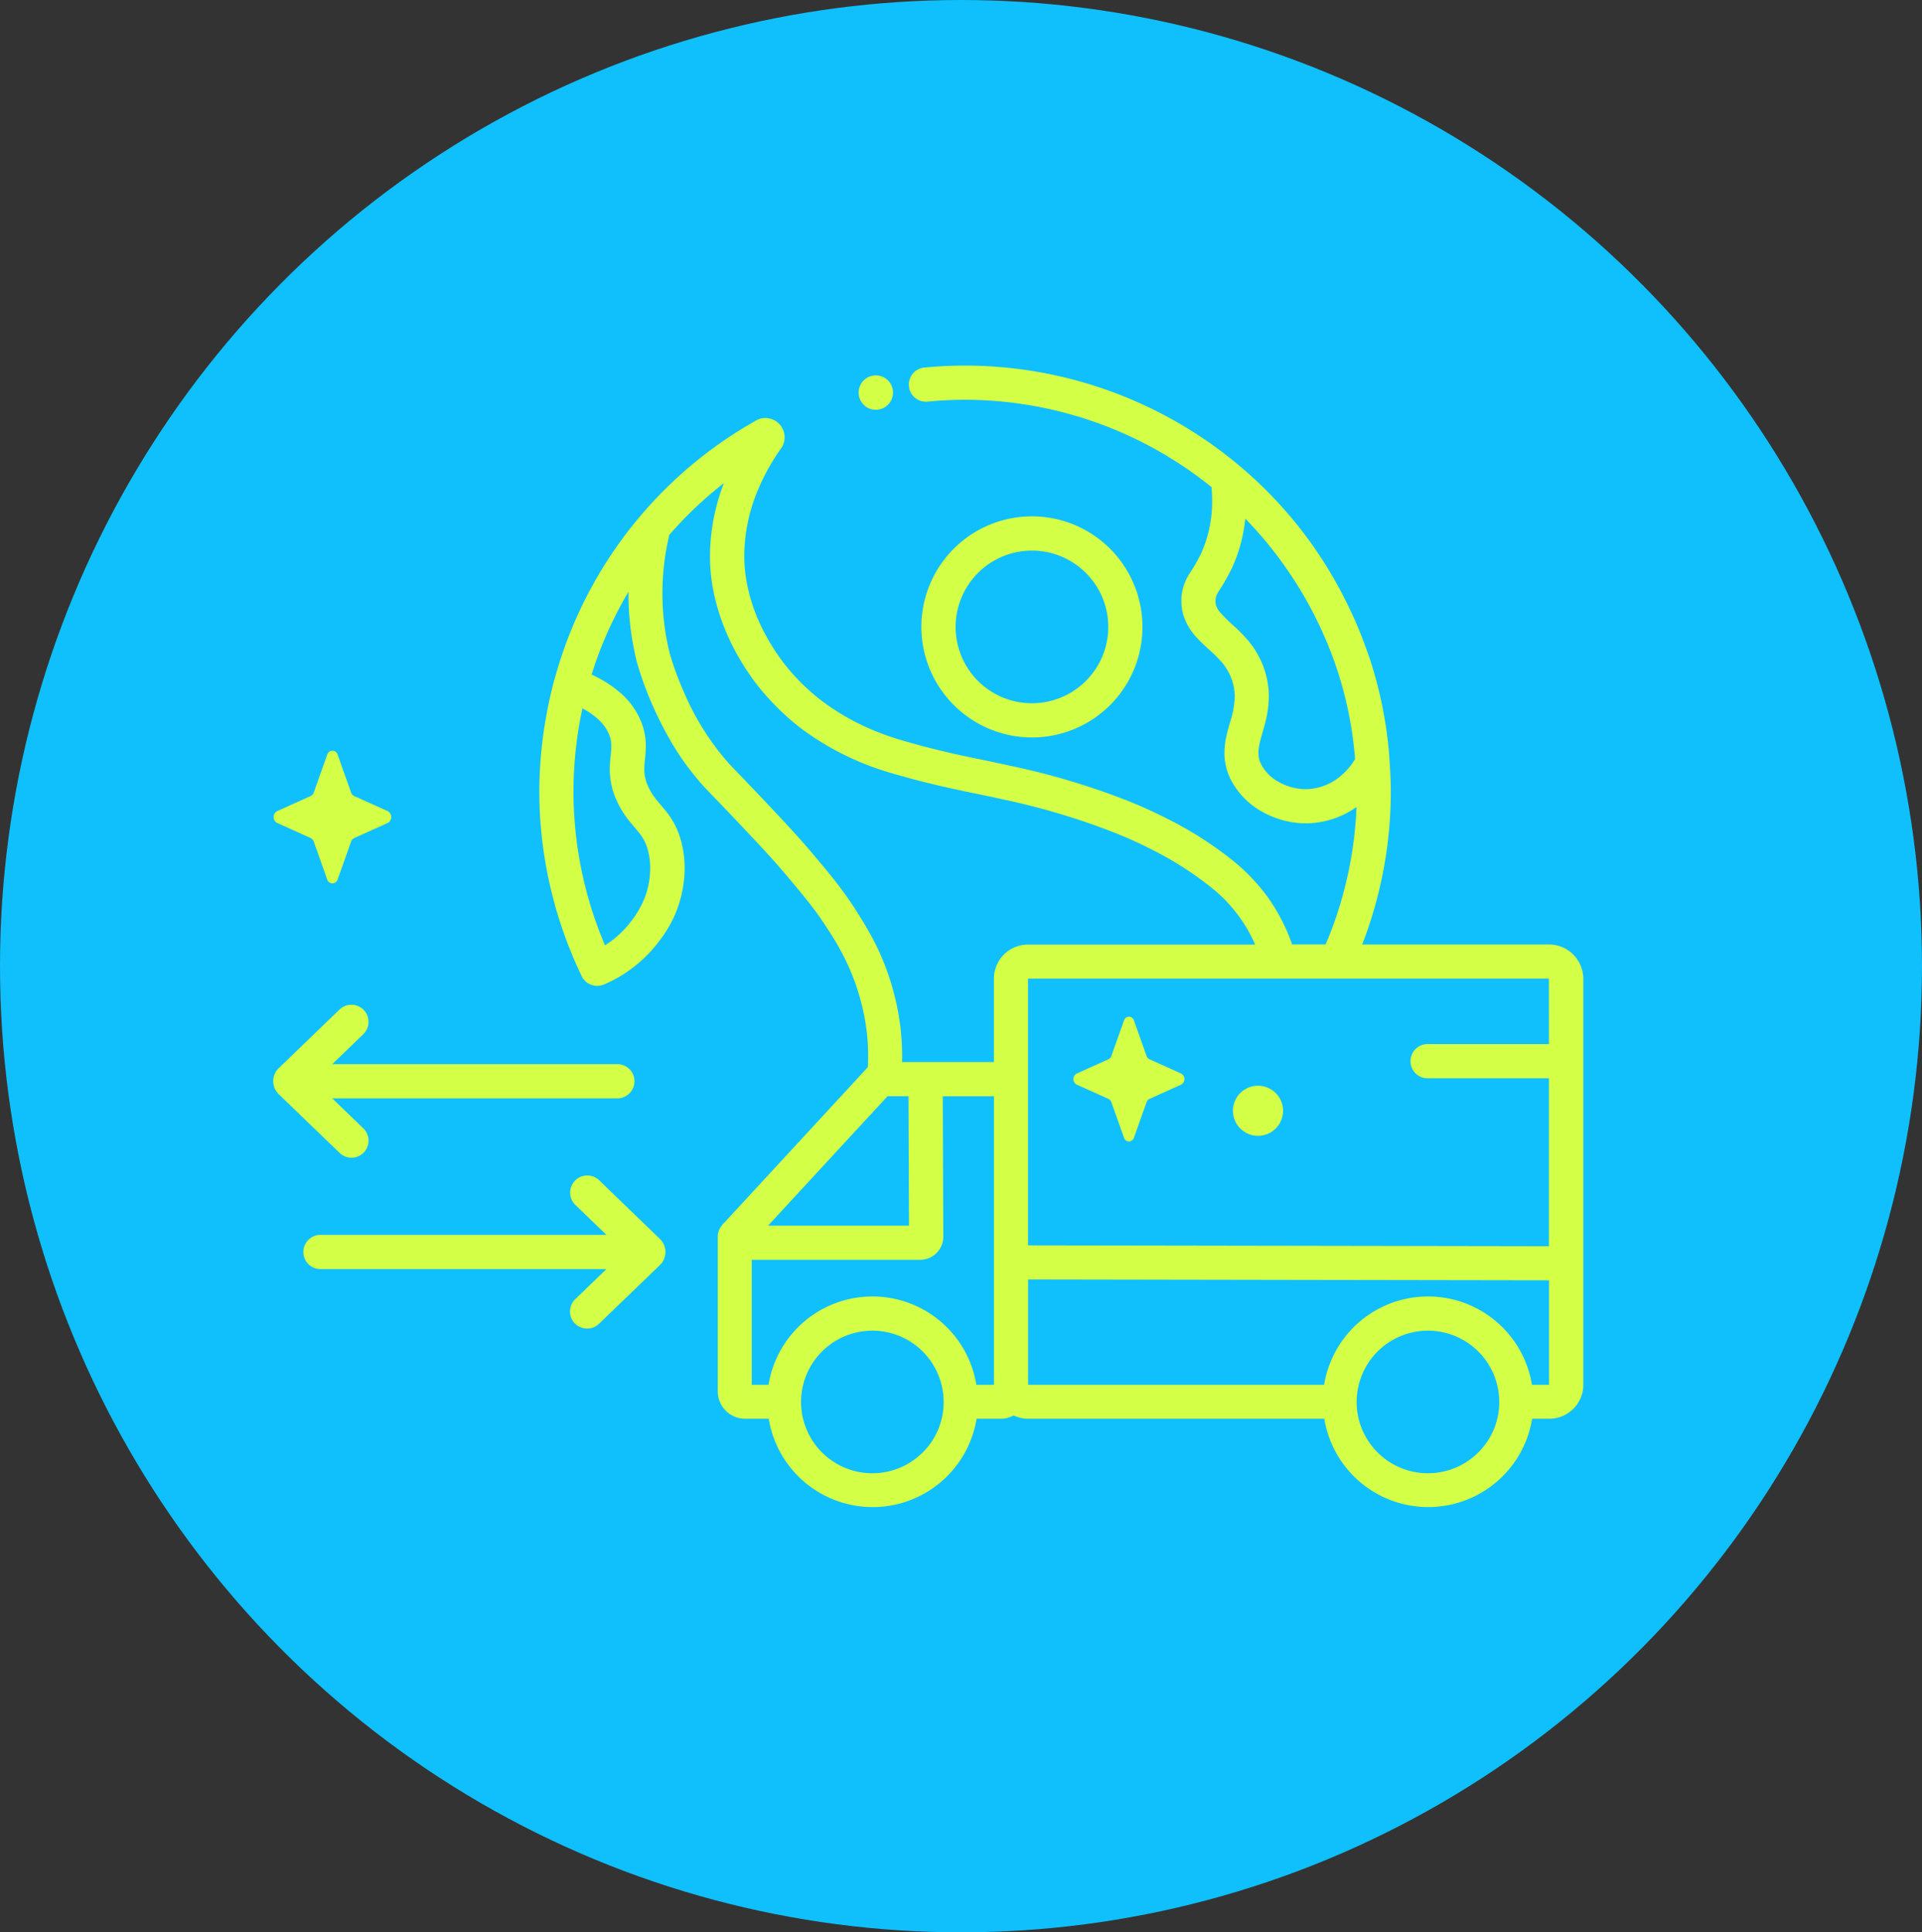 <svg xmlns="http://www.w3.org/2000/svg" width="186" height="187" viewBox="0 0 186 187">
  <rect x="0" y="0" width="186" height="187" fill="#333333" stroke="none"/>
  <g id="Group_246" data-name="Group 246" transform="translate(-1210 -10084)">
    <g id="Group_240" data-name="Group 240" transform="translate(177 -30)">
      <ellipse id="Ellipse_31" data-name="Ellipse 31" cx="93" cy="93.5" rx="93" ry="93.5" transform="translate(1033 10114)" fill="#0fc0fc"/>
      <g id="Fairtrade_Icon_Black_Import_Export_Import_Export" data-name="Fairtrade_Icon_Black_Import Export_Import Export" transform="translate(1059.446 10149.382)">
        <path id="Path_841" data-name="Path 841" d="M129.835,35.789a1.663,1.663,0,1,0-1.168-.487A1.63,1.63,0,0,0,129.835,35.789Z" transform="translate(-71.532 -31.516)" fill="#d4ff47"/>
        <path id="Path_842" data-name="Path 842" d="M144.763,79.213a10.691,10.691,0,0,0,16.585-11.666h0a10.695,10.695,0,1,0-16.585,11.666Zm.388-12.993a7.388,7.388,0,0,1,13.028,2.271l1.585-.472-1.585.472A7.388,7.388,0,0,1,146.72,76.55a7.347,7.347,0,0,1-2.7-3.841,7.376,7.376,0,0,1,1.133-6.489Z" transform="translate(-77.68 -45.312)" fill="#d4ff47"/>
        <path id="Path_843" data-name="Path 843" d="M166.035,87.526a3.307,3.307,0,0,0-2.33-.964H145.618a41.119,41.119,0,0,0,2.768-14.8c0-.924-.045-1.848-.109-2.763v-.1c-.025-.348-.055-.706-.084-1.068,0-.02,0-.04,0-.06-.03-.323-.07-.656-.109-.994-.025-.2-.055-.412-.079-.621s-.055-.4-.084-.611a40.852,40.852,0,0,0-1.6-6.728c-.06-.174-.124-.338-.184-.512-.02-.06-.045-.119-.065-.179-.358-1.014-.74-1.992-1.153-2.927q-.306-.686-.626-1.342a40.767,40.767,0,0,0-10.35-13.45c-.075-.065-.154-.139-.229-.2-.03-.025-.06-.045-.094-.07a41.318,41.318,0,0,0-26.424-9.6q-1.99,0-3.96.194a1.655,1.655,0,0,0,0,3.294,1.7,1.7,0,0,0,.318,0q1.811-.179,3.642-.179A38.058,38.058,0,0,1,131.04,42.3c.035.422.055.84.055,1.267a12.116,12.116,0,0,1-1.063,5.138,15.527,15.527,0,0,1-1.1,1.918,5.828,5.828,0,0,0-.532,1.058,4.74,4.74,0,0,0-.278,1.4c0,.084,0,.169,0,.253a4.731,4.731,0,0,0,.253,1.545,5.776,5.776,0,0,0,1.257,2.012c.735.79,1.491,1.376,2.092,2.022a5.366,5.366,0,0,1,1.347,2.231,5.18,5.18,0,0,1,.214,1.431,8.748,8.748,0,0,1-.437,2.415c-.124.432-.258.889-.368,1.391a7.6,7.6,0,0,0-.194,1.635,5.715,5.715,0,0,0,.725,2.792,7.491,7.491,0,0,0,2.917,2.9,8.819,8.819,0,0,0,3.712,1.113q.261.015.522.015a8.546,8.546,0,0,0,4.611-1.381c.1-.065.194-.134.293-.2a37.8,37.8,0,0,1-2.574,12.288c-.134.343-.278.681-.417,1.014h-3.24c-.109-.313-.229-.631-.363-.959a18.169,18.169,0,0,0-1.9-3.478,18.45,18.45,0,0,0-3.458-3.667,35.438,35.438,0,0,0-6.161-3.96c-1.883-.969-3.409-1.59-3.955-1.809a70.7,70.7,0,0,0-11.433-3.418c-1.595-.358-3.031-.636-4.6-.974s-3.274-.74-5.431-1.356c-.4-.114-.865-.253-1.386-.422a23.817,23.817,0,0,1-3.93-1.679A22.069,22.069,0,0,1,94,63.477c-.561-.393-.939-.691-1.113-.83s-.621-.507-1.207-1.063a19.782,19.782,0,0,1-1.943-2.127,20.436,20.436,0,0,1-1.983-3.091,17.117,17.117,0,0,1-1.764-5.207,14.558,14.558,0,0,1-.174-2.241,16.7,16.7,0,0,1,1.342-6.39,20.647,20.647,0,0,1,2.3-4.094,1.867,1.867,0,0,0-2.335-2.673h0a41.029,41.029,0,0,0-18.3,20.988A41.728,41.728,0,0,0,67.456,60.9l-.03.075c-.1.373-.2.775-.3,1.192-.035.154-.075.313-.109.472-.079.358-.159.725-.234,1.113s-.144.775-.214,1.183c-.045.258-.089.512-.129.78-.05.348-.1.711-.144,1.078-.02.154-.035.3-.055.462q-.067.6-.119,1.222c0,.065-.01.134-.015.2-.075,1.024-.124,2.047-.124,3.066a40.973,40.973,0,0,0,.472,6.156c.01.075.025.149.035.224.06.363.119.73.189,1.093.015.079.03.164.045.243.079.417.164.835.258,1.247,0,.01,0,.025.01.035.065.283.129.556.2.83.02.084.04.174.065.258q.089.35.179.686c.035.129.07.253.1.378.055.2.114.4.174.591.045.159.094.313.144.467s.1.343.159.507c.075.229.149.457.229.676.04.119.084.243.124.363.1.3.209.581.318.865.04.1.075.2.114.293.1.253.2.5.293.74.03.07.06.144.089.219.134.323.268.631.4.924.025.055.05.109.075.159.149.333.3.651.437.944a1.455,1.455,0,0,0,.174.278c.03.035.06.065.089.1a1.589,1.589,0,0,0,.124.134,1.229,1.229,0,0,0,.129.094,1.126,1.126,0,0,0,.124.089.814.814,0,0,0,.149.07c.045.02.089.045.134.06a1.486,1.486,0,0,0,.159.045c.05.01.094.03.144.035s.1.01.159.015.1.01.154.01a.87.87,0,0,0,.159-.02.817.817,0,0,0,.159-.025.874.874,0,0,0,.149-.05c.045-.015.084-.025.129-.04a13.082,13.082,0,0,0,5.083-3.851c.159-.2.393-.5.656-.874A11.463,11.463,0,0,0,80,80.147c.02-.214.045-.571.045-1.009a9.947,9.947,0,0,0-.283-2.36,7.856,7.856,0,0,0-.795-2.047,8.249,8.249,0,0,0-.75-1.1c-.378-.467-.711-.83-.984-1.183-.109-.139-.209-.283-.308-.432a5.188,5.188,0,0,1-.417-.765,3.892,3.892,0,0,1-.368-1.66c0-.288.03-.6.065-.959a12.56,12.56,0,0,0,.084-1.272,6.288,6.288,0,0,0-.522-2.524,7.376,7.376,0,0,0-1.983-2.663,11.337,11.337,0,0,0-2.738-1.729c.263-.835.542-1.665.865-2.489a38.251,38.251,0,0,1,2.7-5.53c0,.055,0,.1,0,.159a27.319,27.319,0,0,0,.775,6.484l0,.02a31.729,31.729,0,0,0,1.52,4.238A34.494,34.494,0,0,0,78.6,66.7,25.683,25.683,0,0,0,82.024,71.4c.5.532,1,1.029,2.658,2.773,1.3,1.371,2.291,2.42,3.145,3.349s1.565,1.734,2.32,2.638c.8.959,1.456,1.744,2.057,2.514s1.143,1.535,1.734,2.469a24.3,24.3,0,0,1,2.39,4.531,22.417,22.417,0,0,1,1.188,4.278c.079.477.134.874.164,1.138a20.17,20.17,0,0,1,.124,2.286c0,.328-.01.691-.03,1.068,0,0,0,0-.01,0-.253.273-.507.547-.76.825q-6.656,7.215-13.316,14.424a.879.879,0,0,0-.079.109c-.03.04-.06.075-.089.114s-.055.1-.079.149-.045.084-.065.129a1.23,1.23,0,0,0-.055.179c-.01.04-.025.08-.035.119a1.73,1.73,0,0,0-.035.318h0v15a2.646,2.646,0,0,0,2.643,2.643h2.291a10.189,10.189,0,0,0,20.113,0h2.36a2.577,2.577,0,0,0,1.227-.318,3.311,3.311,0,0,0,1.4.318h28.664a10.189,10.189,0,0,0,20.113,0h1.66a3.291,3.291,0,0,0,3.294-3.294V89.851A3.408,3.408,0,0,0,166.035,87.526ZM142.97,70.672a5.259,5.259,0,0,1-2.827.86c-.1,0-.2,0-.308-.01a5.5,5.5,0,0,1-2.3-.691,4.136,4.136,0,0,1-1.64-1.6,2.4,2.4,0,0,1-.323-1.212,4.243,4.243,0,0,1,.119-.924c.114-.527.323-1.163.517-1.913a10.267,10.267,0,0,0,.373-2.609,8.24,8.24,0,0,0-.348-2.365,8.469,8.469,0,0,0-1.53-2.907,14.592,14.592,0,0,0-1.376-1.451,15.34,15.34,0,0,1-1.505-1.481,1.977,1.977,0,0,1-.308-.517,1.368,1.368,0,0,1-.094-.527v-.094a1.24,1.24,0,0,1,.075-.407,2.071,2.071,0,0,1,.159-.323,21.166,21.166,0,0,0,1.376-2.415,14.867,14.867,0,0,0,1.272-4.745,38.515,38.515,0,0,1,8.859,14.519,37.211,37.211,0,0,1,1.769,8.755A6.343,6.343,0,0,1,142.97,70.672Zm-71.4-6A4.159,4.159,0,0,1,72.7,66.156a2.875,2.875,0,0,1,.253,1.217c0,.263-.03.561-.065.929a11.674,11.674,0,0,0-.084,1.3,7.217,7.217,0,0,0,.651,2.991,8.975,8.975,0,0,0,1.014,1.734c.532.7.994,1.168,1.307,1.6a4.294,4.294,0,0,1,.75,1.65,6.56,6.56,0,0,1,.189,1.575c0,.3-.02.537-.035.73a7.816,7.816,0,0,1-.855,2.941,8.944,8.944,0,0,1-.606,1.014c-.194.283-.373.512-.517.691a9.58,9.58,0,0,1-2.36,2.112,37.877,37.877,0,0,1-2.927-11.816q-.127-1.595-.124-3.071a38.061,38.061,0,0,1,.865-8.044A7.459,7.459,0,0,1,71.575,64.67Zm92.115,25.2V96.2h-11.7a1.655,1.655,0,1,0,0,3.309h11.7v16.253q-25.206-.045-50.407-.084V89.866h50.407ZM96.711,83.387c-.651-1.029-1.267-1.888-1.913-2.728S93.467,79,92.667,78.051s-1.545-1.8-2.425-2.758-1.878-2.012-3.175-3.384C85.4,70.15,84.846,69.6,84.424,69.152a25.334,25.334,0,0,1-4.417-6.946c-.03-.065-.06-.129-.084-.189-.477-1.093-.82-2.042-1.038-2.713-.109-.333-.189-.6-.243-.775-.025-.089-.045-.154-.055-.2l-.01-.04a23.977,23.977,0,0,1-.681-5.694,24.493,24.493,0,0,1,.666-5.674,37.312,37.312,0,0,1,5.287-5.013A19.737,19.737,0,0,0,82.5,48.934a17.574,17.574,0,0,0,.214,2.753c.065.417.149.825.238,1.222a21.05,21.05,0,0,0,1.858,5,23.886,23.886,0,0,0,2.31,3.6,24.567,24.567,0,0,0,2.266,2.484c.666.636,1.2,1.073,1.406,1.242s.661.532,1.312.979a26.606,26.606,0,0,0,2.519,1.545A27.476,27.476,0,0,0,99.8,69.9c.293.089.566.169.8.234,2.231.636,4.025,1.058,5.634,1.406s3.041.626,4.576.969a68.429,68.429,0,0,1,10.926,3.264c.5.2,1.923.775,3.667,1.674a32.261,32.261,0,0,1,5.575,3.572,14.316,14.316,0,0,1,4.278,5.55H113.272a3.291,3.291,0,0,0-3.294,3.294V97.94h-8.894c0-.184.01-.373.01-.542a24.585,24.585,0,0,0-.144-2.653,25.024,25.024,0,0,0-1.555-6.251,23.136,23.136,0,0,0-1.138-2.484C97.725,85.007,97.2,84.157,96.711,83.387Zm2.971,17.857h2.027q.022,6.261.05,12.526H88.12Q93.9,107.5,99.683,101.244Zm3.413,34.463a6.9,6.9,0,1,1,2.017-4.874A6.851,6.851,0,0,1,103.1,135.707Zm6.877-6.534h-1.694a10.189,10.189,0,0,0-20.113,0H86.54v-12.1h16.3a2.239,2.239,0,0,0,2.241-2.241v0q-.03-6.79-.055-13.584h4.954v27.929Zm46.89,6.534a6.9,6.9,0,1,1,2.017-4.874A6.851,6.851,0,0,1,156.862,135.707Zm6.827-6.534h-1.645a10.189,10.189,0,0,0-20.113,0H113.287v-10.2q25.206.045,50.407.084v10.116Z" transform="translate(-40.237 -30.54)" fill="#d4ff47"/>
        <path id="Path_844" data-name="Path 844" d="M170.342,163.926,173.4,165.3a.563.563,0,0,1,.288.323l1.222,3.438a.5.5,0,0,0,.959,0l1.222-3.438a.547.547,0,0,1,.288-.323l3.056-1.376a.61.61,0,0,0,0-1.078l-3.056-1.376a.563.563,0,0,1-.288-.323l-1.222-3.438a.5.5,0,0,0-.959,0l-1.222,3.438a.547.547,0,0,1-.288.323l-3.056,1.376A.61.61,0,0,0,170.342,163.926Z" transform="translate(-92.581 -94.34)" fill="#d4ff47"/>
        <path id="Path_845" data-name="Path 845" d="M204.426,175.463a2.424,2.424,0,1,0-3.16-1.322A2.427,2.427,0,0,0,204.426,175.463Z" transform="translate(-108.212 -101.107)" fill="#d4ff47"/>
        <path id="Path_846" data-name="Path 846" d="M22.924,169.321a1.651,1.651,0,0,0-.045-2.34l-3.006-2.9H47.509a1.655,1.655,0,0,0,0-3.309H19.874l3.006-2.9a1.655,1.655,0,1,0-2.3-2.385l-5.913,5.7a1.764,1.764,0,0,0,0,2.464l5.913,5.7A1.651,1.651,0,0,0,22.924,169.321Z" transform="translate(-14.169 -93.171)" fill="#d4ff47"/>
        <path id="Path_847" data-name="Path 847" d="M48.695,188.74a1.655,1.655,0,0,0-2.3,2.385l3.006,2.9H21.765a1.655,1.655,0,1,0,0,3.309H49.4l-3.006,2.9a1.655,1.655,0,1,0,2.3,2.38l5.913-5.7a1.764,1.764,0,0,0,0-2.464Z" transform="translate(-17.158 -109.902)" fill="#d4ff47"/>
        <path id="Path_848" data-name="Path 848" d="M14.573,112.536,17.817,114a.592.592,0,0,1,.3.343l1.3,3.652a.525.525,0,0,0,1.014,0l1.3-3.652a.593.593,0,0,1,.3-.343l3.245-1.461a.648.648,0,0,0,0-1.143l-3.245-1.461a.593.593,0,0,1-.3-.343l-1.3-3.652a.525.525,0,0,0-1.014,0l-1.3,3.652a.593.593,0,0,1-.3.343l-3.245,1.461A.648.648,0,0,0,14.573,112.536Z" transform="translate(-14.2 -68.28)" fill="#d4ff47"/>
      </g>
    </g>
  </g>
</svg>
